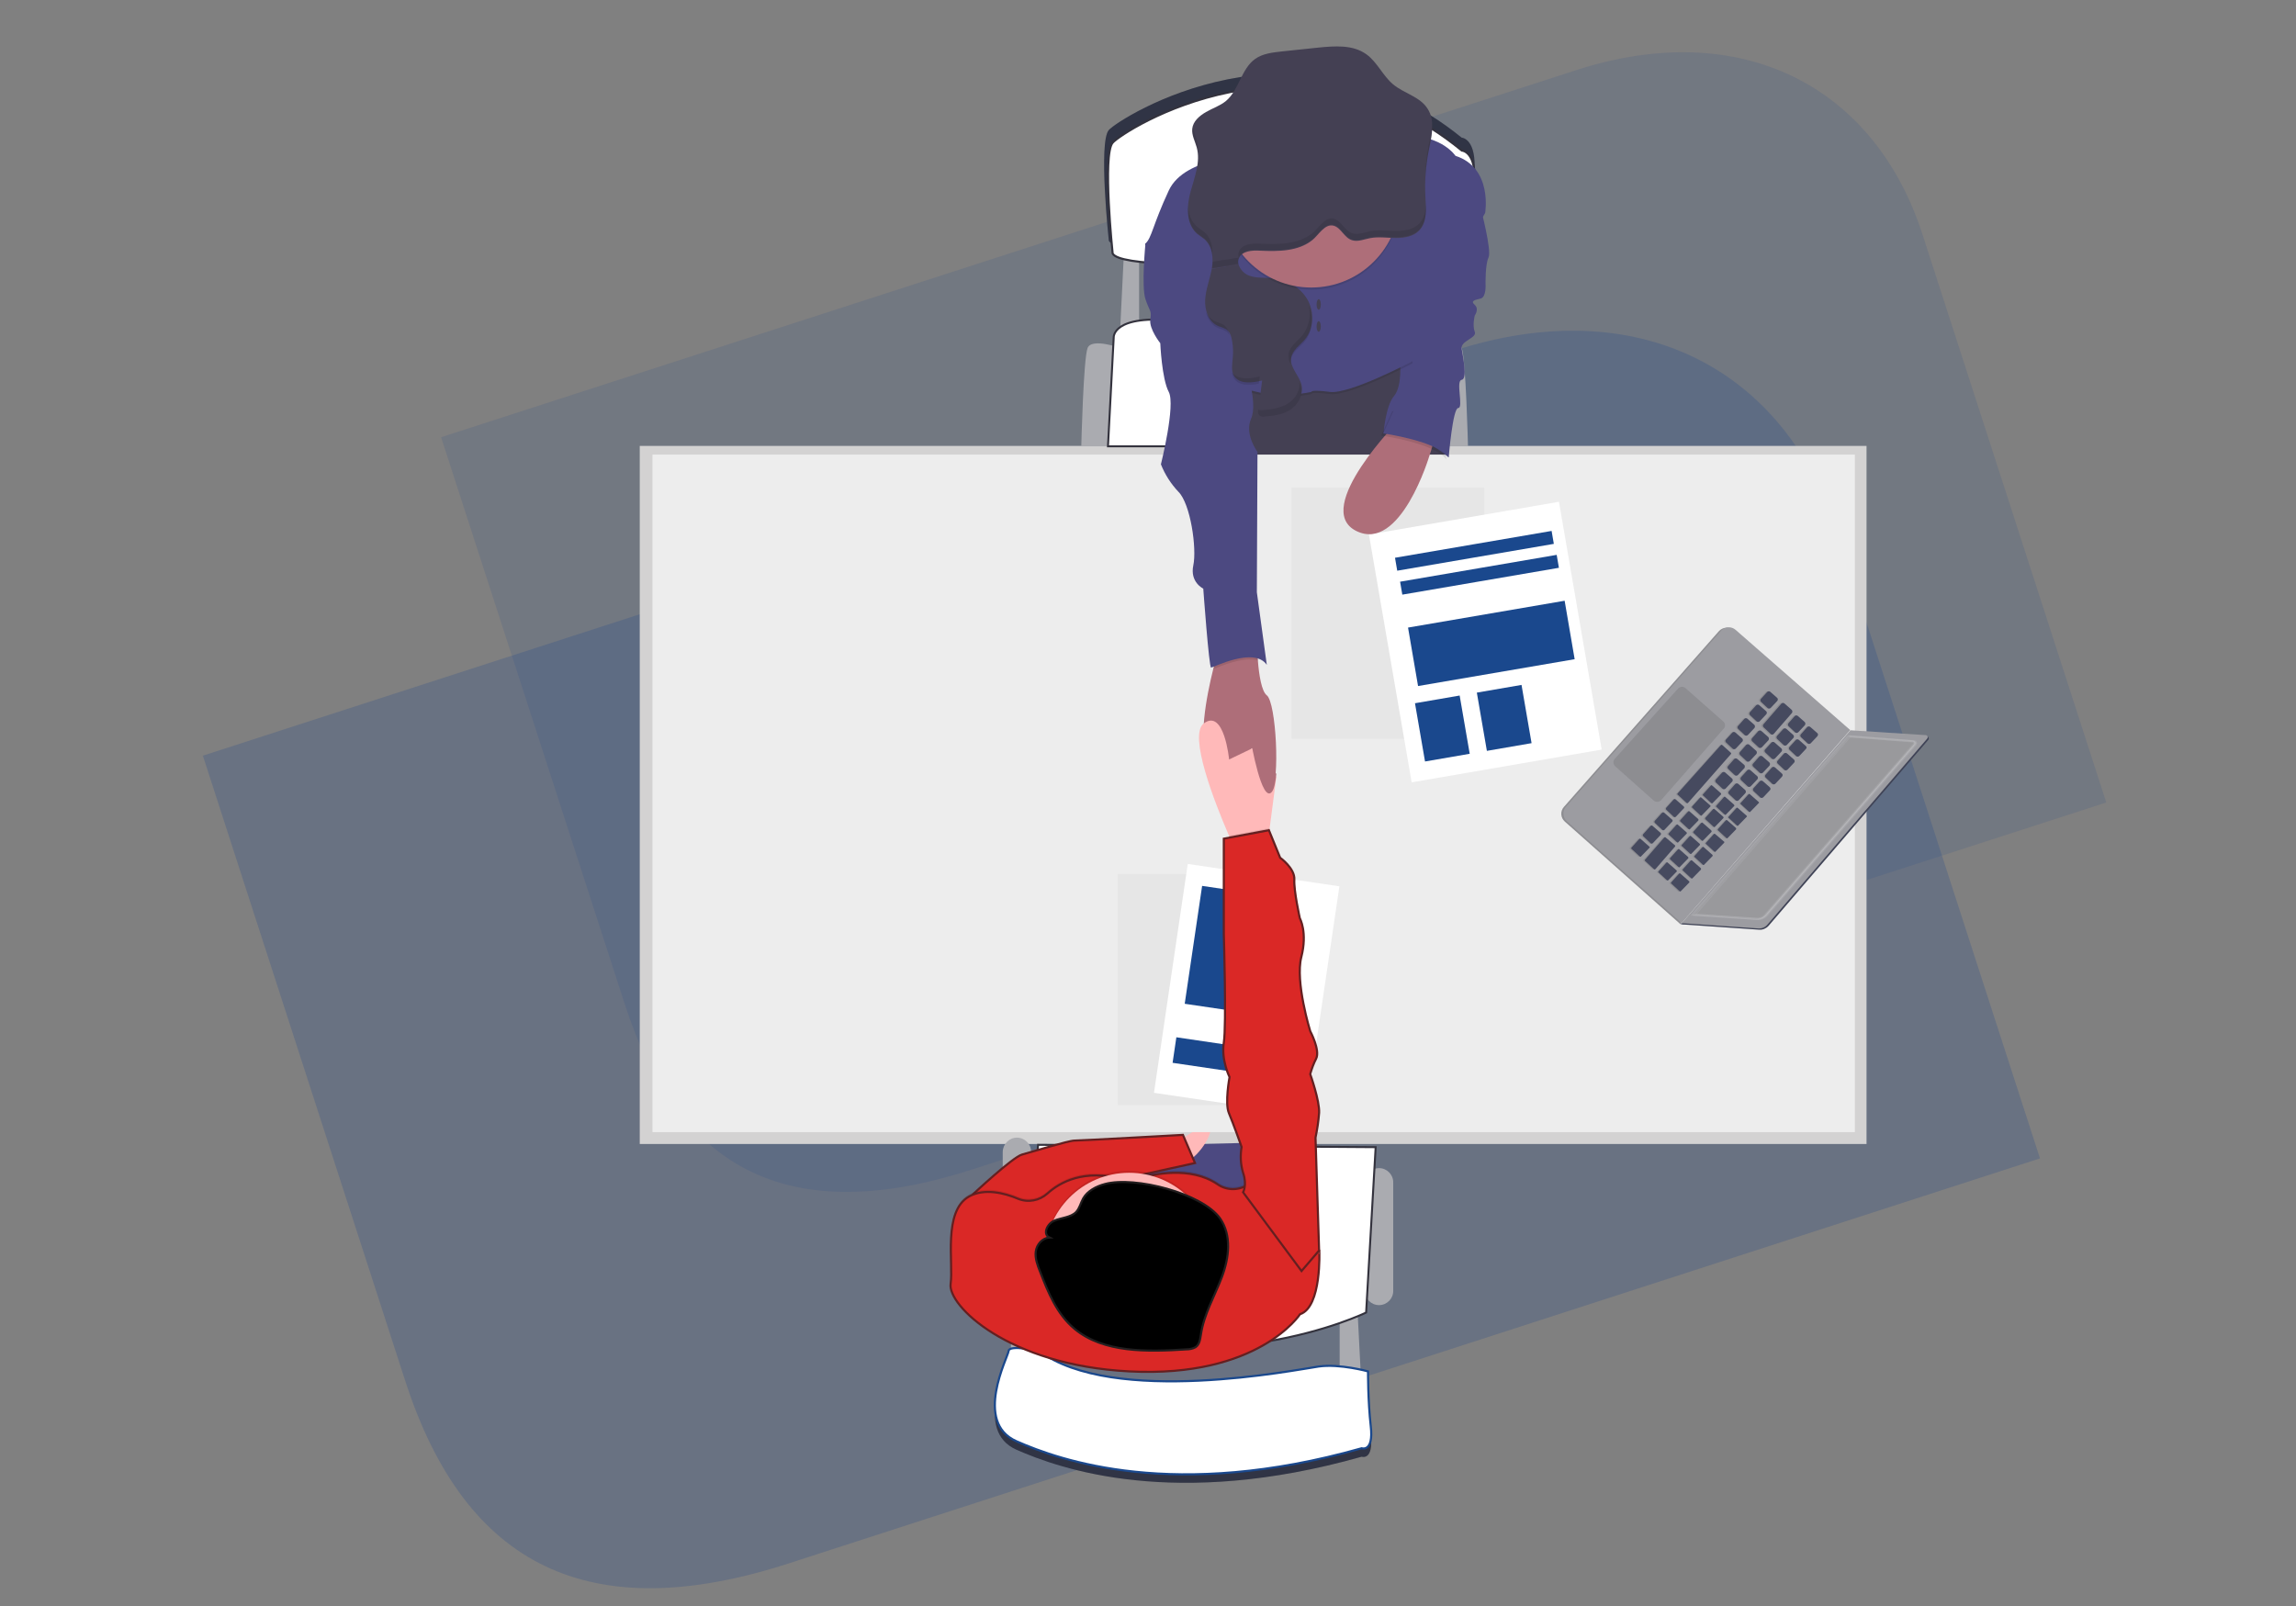 <?xml version="1.0" encoding="UTF-8"?> <!-- Generator: Adobe Illustrator 23.0.1, SVG Export Plug-In . SVG Version: 6.00 Build 0) --> <svg xmlns="http://www.w3.org/2000/svg" xmlns:xlink="http://www.w3.org/1999/xlink" id="Layer_1" x="0px" y="0px" viewBox="0 0 1084.2 758.6" style="enable-background:new 0 0 1084.2 758.6;" xml:space="preserve"><rect x="0" y="0" width="1084.2" height="758.6" fill="#808080" stroke="none"/> <style type="text/css"> .st0{opacity:0.25;} .st1{fill:#244889;} .st2{opacity:0.15;} .st3{fill:#D3D2D2;} .st4{fill:#AAABB0;} .st5{fill:#FFFFFF;stroke:#33323D;stroke-width:0.935;stroke-miterlimit:10;} .st6{fill:#FFFFFF;stroke:#33323D;stroke-width:0.933;stroke-miterlimit:10;} .st7{fill:#444053;} .st8{fill:#4C4981;} .st9{fill:#FFB9B9;} .st10{fill:#EDEDED;} .st11{fill:#33323D;} .st12{opacity:0.1;fill:#1A488D;enable-background:new ;} .st13{fill:#FFFFFF;stroke:#33323D;stroke-width:0.995;stroke-miterlimit:10;} .st14{fill:#AE6E79;} .st15{opacity:0.1;enable-background:new ;} .st16{fill:#FFFFFF;stroke:#1A488D;stroke-miterlimit:10;} .st17{fill:#DA2826;stroke:#641F20;stroke-miterlimit:10;} .st18{fill:#FFFFFF;} .st19{fill:#1A488D;} .st20{stroke:#231F20;stroke-miterlimit:10;} .st21{opacity:0.1;} .st22{fill:#464A5F;} .st23{fill:#9C9CA1;} .st24{fill:none;} .st25{opacity:0.1;fill:#FFFFFF;stroke:#FFFFFF;stroke-miterlimit:10;enable-background:new ;} .st26{opacity:0.1;fill:#231F20;stroke:#FFFFFF;stroke-miterlimit:10;enable-background:new ;} </style> <g> <g class="st0"> <g> <g> <path class="st1" d="M686.7,165.6L95.8,356.9l95.6,295.4c28.3,87.4,86.8,116.6,181,86.1l590.9-191.3l-95.6-295.4 C842.8,173.5,772.8,137.7,686.7,165.6z"></path> </g> </g> </g> <g class="st2"> <g> <g> <path class="st1" d="M744.1,33.2L208.3,206.5L295,474.2c25.7,79.3,78.6,105.7,163.9,78.2L994.6,379L908,111.3 C885.4,40.5,822.1,7.9,744.1,33.2z"></path> </g> </g> </g> </g> <rect x="302.1" y="210.6" class="st3" width="579.3" height="329.7"></rect> <title>interview</title> <polygon class="st4" points="632.6,619 632.6,655.3 642.9,655.3 640.9,616.3 "></polygon> <polygon class="st4" points="477.4,611.7 477.4,648 487.8,648 485.8,609 "></polygon> <path class="st4" d="M651.2,551.7L651.2,551.7c3.7,0,6.7,3,6.7,6.7v51.3c0,3.7-3,6.7-6.7,6.7l0,0c-3.7,0-6.7-3-6.7-6.7v-51.3 C644.6,554.7,647.6,551.7,651.2,551.7z"></path> <path class="st4" d="M480.2,537.3L480.2,537.3c3.7,0,6.7,3,6.7,6.7v65.7c0,3.7-3,6.7-6.7,6.7l0,0c-3.7,0-6.7-3-6.7-6.7V544 C473.6,540.3,476.6,537.3,480.2,537.3z"></path> <path class="st4" d="M674.9,164.3c0,0,13.3-4.8,15.3,0s3,46.5,3,46.5h-12.7L674.9,164.3z"></path> <path class="st4" d="M528.9,164.3c0,0-13.3-4.8-15.3,0s-3,46.5-3,46.5h12.7L528.9,164.3z"></path> <polygon class="st4" points="530.9,116 528.9,156.7 537.9,156.7 537.9,115 "></polygon> <path class="st5" d="M523.2,210.8l2.7-51.3c0,0-1-11.4,30.7-7.9s124.3,10.5,124.3,10.5v48.7H523.2z"></path> <path class="st6" d="M649.6,541.8l-4.5,78.1c0,0-73.1,35.9-162.3,2.9l7.4-82.1L649.6,541.8z"></path> <polygon class="st7" points="580.2,175.3 581.9,233.3 685.2,233.3 679.2,156.7 "></polygon> <rect x="493.4" y="540.8" transform="matrix(1 -2.599444e-02 2.599444e-02 1 -14.818 14.286)" class="st8" width="97.3" height="72.5"></rect> <path class="st9" d="M554.9,540.3c0,0,14-11,16.3-7.7s-8.3,17.7-12.7,16S554.9,540.3,554.9,540.3z"></path> <rect x="308.1" y="214.7" class="st10" width="567.8" height="320"></rect> <path class="st11" d="M523.6,113.7c0,0-5-46.7,0-52.3S612.6,2,690.2,65c0,0,7.3,0.3,6,17c-0.8,10.5-0.7,21.1,0.2,31.7 C696.4,113.7,529.2,125.7,523.6,113.7z"></path> <path class="st12" d="M523.6,113.7c0,0-5-46.7,0-52.3S612.6,2,690.2,65c0,0,7.3,0.3,6,17c-0.8,10.5-0.7,21.1,0.2,31.7 C696.4,113.7,529.2,125.7,523.6,113.7z"></path> <path class="st13" d="M525.4,119.7c0,0-4.9-46.7,0-52.3c4.9-5.7,88-59.3,164.9,3.7c0,0,7.3,0.3,5.9,17c-0.8,10.5-0.7,21.1,0.2,31.7 C696.4,119.7,531.1,131.7,525.4,119.7z"></path> <path class="st8" d="M699.2,98.3c0,0,5.3,20,3.7,23.3s-1.4,12.7-1.4,12.7s0.4,6-2.3,6.7s-5,1-2.8,3s0,5,0,5s-1.2,4.7,0,7.7 s-6.8,4.2-6.2,8s2.9,14.3,0,14.7s1,13.3-1.6,13.3s-4.5,23.3-4.5,23.3s-18.5-15.7-30.8-11.3c0,0,1-13,5-17.7s2.8-16.7,2.8-16.7 l19.8-59.7L699.2,98.3z"></path> <path class="st14" d="M600.2,374.1c-4.3,4.8-9-20.8-9-20.8s-12.3,17-20.3,5.7c-5.5-7.9-1.2-30.1,2-43c1.4-5.7,2.6-9.6,2.6-9.6l18-3 c0,0,0.1,3.9,0.5,8.7c0.5,6.4,1.7,14.4,4.2,16.3C602.6,331.7,604.6,369.3,600.2,374.1z"></path> <path class="st15" d="M590.9,74.7c0,0-31.3-0.3-39,16.3s-8,22.3-11,25s32.7,16.7,32.7,16.7l1.7,57.3c0,0,7-7.1,18.3-3.9 s25.7,0,25.7,0s-0.7-1.2,8.7,0s39-14.5,39-14.5s0.5-25.1-0.2-30.4S688,96.6,688,96.6s17-16.3-0.7-22c0,0-6.2-9.4-22.3-9.3 S590.9,74.7,590.9,74.7z"></path> <path class="st8" d="M590.9,73.7c0,0-31.3-0.3-39,16.3s-8,22.3-11,25s32.7,16.7,32.7,16.7l1.7,57.3c0,0,7-7.1,18.3-3.9 s25.7,0,25.7,0s-0.7-1.2,8.7,0s39-14.5,39-14.5s11.7-19,11-24.3s23.3-45.7,23.3-45.7s3.7-21.3-14-27c0,0-6.2-9.4-22.3-9.3 S590.9,73.7,590.9,73.7z"></path> <path class="st15" d="M594.1,312c-6.9-2.1-17.7,2.6-21.1,4c1.4-5.7,2.6-9.6,2.6-9.6l18-3C593.6,303.4,593.7,307.3,594.1,312z"></path> <path class="st8" d="M550.6,115h-9.7c0,0-2,20.3,0,26.3s3,5.1,2.3,9.6c-0.7,4.4,4.7,11.2,4.7,11.2s0.7,16.8,4,23s-3.7,34.2-3.7,34.2 c1.9,4.8,4.7,9.2,8.3,13c5.7,5.7,8.7,26.7,7,34.7s4.7,11,4.7,11s2.7,37.3,3.7,37.3s20.3-10,26.3-1.3l-4.7-34.3l0.3-66.3 c0,0-6.3-8.3-3-15.7s-2.7-24.7-2.7-24.7l-8.7-38.7L550.6,115z"></path> <path class="st11" d="M490.6,642c0,0-14-3-14.3,0s-16.7,33.7,3.7,42.7s74.7,28.3,163,3.3c0,0,5.7,2,4.3-10.3s-1.3-26-1.3-26 s-13.3-3.7-23.3-2.3S525.6,668.3,490.6,642z"></path> <path class="st12" d="M490.6,642c0,0-14-3-14.3,0s-16.7,33.7,3.7,42.7s74.7,28.3,163,3.3c0,0,5.7,2,4.3-10.3s-1.3-26-1.3-26 s-13.3-3.7-23.3-2.3S525.6,668.3,490.6,642z"></path> <path class="st16" d="M490.6,638c0,0-14-3-14.3,0s-16.7,33.7,3.7,42.7s74.7,28.3,163,3.3c0,0,5.7,2,4.3-10.3s-1.3-26-1.3-26 s-13.3-3.7-23.3-2.3S525.6,664.3,490.6,638z"></path> <path class="st7" d="M572.2,127c-0.9,4.9-2.8,9.6-3.1,14.5c-0.3,5,1.6,10.6,6.2,12.5c1.3,0.4,2.5,0.9,3.7,1.5 c1.8,1.2,2.5,3.4,2.8,5.5c0.5,2.7,0.6,5.5,0.3,8.2c-0.2,2.8-0.8,5.7,0.5,8.1c2.4,4.3,8.6,3.6,13.4,2.4l-1.6,12.6 c-0.1,1-0.2,2.1,0.5,2.8c0.7,0.5,1.6,0.7,2.4,0.5c4.1-0.3,8.4-0.8,11.9-3s6.2-6.2,5.5-10.3c-0.8-4.7-5.7-8.5-5-13.2 c0.5-3.7,4.1-6,6.5-8.8c4.3-5.2,4.5-13,1.2-18.8s-9.8-9.5-16.5-10.1c-3.7-0.4-7.5,0.1-11-1.2c-2.4-0.9-4.3-2.9-5.1-5.4"></path> <path class="st17" d="M455.9,571.7l3.5-7.6c0,0,18.8-17.6,23.2-18.8s22-6.6,24.7-6.6s51.3-2.7,51.3-2.7l5.7,13.3l-61.1,13.4 l-20.6,15L455.9,571.7z"></path> <path class="st9" d="M602.7,367l-3.2,24.5l-1.2,9.5l-14.3,2c0,0-1.5-3.3-3.7-8.4c-6.7-15.5-19.2-47.4-11.9-52.9c9.7-7.3,12,17,12,17 l11-5.3L602.7,367z"></path> <rect x="527.9" y="412.7" class="st18" width="72.4" height="109.3"></rect> <rect x="527.9" y="412.7" class="st15" width="72.4" height="109.3"></rect> <rect x="534.4" y="431.2" transform="matrix(0.146 -0.989 0.989 0.146 40.439 981.696)" class="st18" width="109.3" height="72.4"></rect> <rect x="554.1" y="430.4" transform="matrix(0.146 -0.989 0.989 0.146 52.872 959.245)" class="st19" width="56.3" height="37.2"></rect> <rect x="571.1" y="476.7" transform="matrix(0.146 -0.989 0.989 0.146 -1.126 997.186)" class="st19" width="12.2" height="45.1"></rect> <circle class="st15" cx="619.2" cy="95" r="41.8"></circle> <circle class="st14" cx="619.2" cy="94" r="41.8"></circle> <path class="st7" d="M584.8,125c-0.3-1.1-0.2-2.2,0.3-3.2c1.6-3.3,6.1-3.6,9.8-3.4c8.6,0.4,18.1,0.4,24.8-5c2.8-2.2,5.9-7.9,10-6.8 c3.6,0.9,5.1,5.9,8.9,6.9c2.7,0.8,5.6-0.5,8.3-1c4-0.8,8.1-0.1,12.2-0.1s8.5-0.7,11.2-3.7c3.7-4,3.1-10.2,2.8-15.7 c-0.4-7.1,0.1-14.2,1.4-21.1c1.4-6.9,3.5-14.7-0.4-20.6c-3.6-5.7-11.2-7.2-16.3-11.5c-4.8-4-7.4-10.4-12.5-14.1 c-6.4-4.7-15.1-4-23-3.2l-17.1,1.8c-4.4,0.5-9,1-12.6,3.6c-6.5,4.7-7.5,14.6-13.7,19.8c-2.8,2.3-6.3,3.4-9.4,5.2s-6.2,4.4-6.5,8 c-0.3,3,1.3,5.8,2.1,8.7c1.9,6.9-1,14-2.9,20.9s-2.2,15.4,3.2,20c1.1,0.9,2.4,1.7,3.5,2.6c3.7,3.4,4.2,9,3.3,13.9"></path> <ellipse class="st7" cx="622.7" cy="143.8" rx="1" ry="2.5"></ellipse> <ellipse class="st7" cx="622.7" cy="154.2" rx="1" ry="2.5"></ellipse> <path class="st14" d="M600.5,374.1c1.1-1.2,1.8-4.4,2.2-8.6l-11.9-14.9C590.8,350.6,595.8,379.4,600.5,374.1z"></path> <path class="st15" d="M613.9,619.7c0,0-19.6,30.2-80.7,27c-57.6-3-85.7-31.3-84.3-41.3s-3.7-34.3,8.7-41.3c7.2-4,16.6-1.7,23.2,1.1 c4.7,1.9,10,0.9,13.8-2.5c6.1-5.5,17.4-11.6,35.3-6.8c2.3,0.6,4.7,0.6,7-0.1c7.4-2.3,25.2-6.2,38,2.5c4.1,2.9,9.6,3.1,13.9,0.5 l0.2-0.1c6-3.7,34,31,34,31S624.2,616.3,613.9,619.7z"></path> <path class="st17" d="M613.9,620.7c0,0-19.6,30.2-80.7,27c-57.6-3-85.7-31.3-84.3-41.3s-3.7-34.3,8.7-41.3c7.2-4,16.6-1.7,23.2,1.1 c4.7,1.9,10,0.9,13.8-2.5c6.1-5.5,17.4-11.6,35.3-6.8c2.3,0.6,4.7,0.6,7-0.1c7.4-2.3,25.2-6.2,38,2.5c4.1,2.9,9.6,3.1,13.9,0.5 l0.2-0.1c6-3.7,34,31,34,31S624.2,617.3,613.9,620.7z"></path> <ellipse class="st15" cx="533.2" cy="592.7" rx="39.8" ry="39.8"></ellipse> <ellipse class="st9" cx="533.2" cy="593.7" rx="39.8" ry="39.8"></ellipse> <path class="st20" d="M521.8,559.2c-4.2,1.1-8.3,3.3-10.3,6.8c-1.2,2.1-1.7,4.7-3.4,6.5c-2.5,2.5-6.8,2.6-10.2,4s-5.7,6.4-2.3,8 c-3.5,0.2-6.1,3.4-6.5,6.6s0.8,6.4,2,9.4c3.8,9.8,7.9,20.1,16.3,27.1c13.7,11.4,34.4,10.9,52.8,9.7c1.5,0,3-0.3,4.3-1 c2-1.3,2.2-3.8,2.6-6.1c1.4-9.5,6.5-18.1,9.9-27.1s4.7-19.7-0.9-27.7C567.7,563.6,535.9,555.4,521.8,559.2z"></path> <path class="st15" d="M599.5,391.6l-1.2,9.5l-14.3,2c0,0-1.5-3.3-3.7-8.4l19.1-3.6L599.5,391.6z"></path> <path class="st17" d="M614.6,600.3l8.3-9.7l-1.7-53.3c0.8-3.8,1.4-7.7,1.7-11.7c0.3-5.7-4.2-18.3-4.2-18.3c0.7-2.5,1.6-5,2.8-7.3 c2-4-2.8-13-2.8-13s-7.2-23.3-4.2-35s-0.7-18.3-0.7-18.3s-2.9-13-2.6-18.3s-6.7-10.3-6.7-10.3l-5.3-13l-21.3,4v45c0,0,1.3,43,0,51.3 s2.7,16.3,2.7,16.3s-2.3,12.3-0.3,17s6,16,6,16c-0.7,4-0.5,8.2,0.7,12.2c2,5.8,0,9.2,0,9.2L614.6,600.3z"></path> <g class="st21"> <path d="M674.6,68.5c-1.1,5.9-1.6,11.8-1.5,17.8c0.1-5,0.6-9.9,1.5-14.8c0.9-4.4,2-9.2,1.8-13.6C676,61.5,675.4,65,674.6,68.5z"></path> <path d="M568.9,109.8c-1.1-1-2.3-1.7-3.5-2.6c-2.9-2.5-4.2-6.1-4.4-10c-0.3,5,0.7,9.8,4.4,13c1.1,0.9,2.4,1.7,3.5,2.6 c2.2,2.2,3.5,5.2,3.6,8.4C572.8,117,572,112.6,568.9,109.8z"></path> <path d="M565.7,72.5c0.2-2.1,0-4.2-0.5-6.3c-0.6-2.1-1.6-4.2-2-6.4c0,0.2-0.1,0.5-0.1,0.7c-0.3,3,1.3,5.8,2.1,8.7 C565.5,70.2,565.6,71.3,565.7,72.5z"></path> <path d="M670.4,105.4c-2.8,3-7.2,3.7-11.2,3.7s-8.2-0.7-12.2,0.1c-2.8,0.6-5.6,1.8-8.3,1c-3.8-1.1-5.3-6-8.9-6.9 c-4.1-1.1-7.2,4.6-10,6.8c-6.8,5.4-16.2,5.4-24.8,5c-3.7-0.2-8.2,0.1-9.8,3.4c-0.5,1-0.6,2.2-0.3,3.2l-12.2,1.9c0,1-0.2,2-0.3,3 l12.5-2c-0.3-1.1-0.2-2.2,0.3-3.2c1.6-3.3,6.1-3.6,9.8-3.4c8.6,0.4,18.1,0.4,24.8-5c2.8-2.2,5.9-7.9,10-6.8 c3.6,0.9,5.1,5.9,8.9,6.9c2.7,0.8,5.6-0.5,8.3-1c4-0.8,8.1-0.1,12.2-0.1s8.5-0.7,11.2-3.7s3.2-7.4,3-11.7 C673.2,99.9,672.5,103,670.4,105.4z"></path> </g> <g class="st21"> <path d="M577.8,153.4c-1.2-0.6-2.4-1.1-3.7-1.5c-2.2-1-3.9-2.7-4.8-4.9c0.8,3.4,2.7,6.6,5.8,7.9c1.3,0.4,2.5,0.9,3.7,1.5 c0.8,0.5,1.4,1.2,1.8,2.1C580.2,156.5,579.4,154.5,577.8,153.4z"></path> <path d="M594.9,177.8c-4.6,1.2-10.6,1.8-13.2-2.1c0.1,0.9,0.4,1.9,0.8,2.7c2.2,3.9,7.4,3.7,11.9,2.8L594.9,177.8z"></path> <path d="M613.5,180.5c0.6,4.1-2,8.1-5.5,10.2s-7.8,2.7-11.9,3c-0.7,0.1-1.3,0-1.9-0.2c-0.5,1.2,0,2.6,1.2,3.1 c0.5,0.2,1.2,0.3,1.7,0.1c4.1-0.3,8.4-0.8,11.9-3s6.2-6.2,5.5-10.3C614.3,182.4,614,181.4,613.5,180.5z"></path> <path d="M618,144.3c1.2,4.9,0.1,10.1-3,14.1c-2.4,2.9-6,5.1-6.5,8.8c-0.2,1.7,0.2,3.4,1,4.9c-0.1-0.6-0.1-1.2,0-1.9 c0.5-3.7,4.1-6,6.5-8.8C619.9,156.8,620.4,149.8,618,144.3z"></path> </g> <g class="st21"> <path d="M497.9,578.1c3.4-1.4,7.7-1.5,10.2-4c1.8-1.8,2.2-4.3,3.4-6.5c2-3.6,6.2-5.7,10.3-6.8c14-3.8,45.9,4.3,54.2,16.1 c2.4,3.6,3.8,7.8,3.8,12.1c0.3-5-1-9.9-3.8-14.1c-8.3-11.8-40.2-19.9-54.2-16.1c-4.2,1.1-8.3,3.3-10.3,6.8 c-1.2,2.1-1.7,4.7-3.4,6.5c-2.5,2.5-6.8,2.6-10.2,4c-2.6,1.1-4.5,4.2-3.8,6.3C494.6,580.5,496,578.9,497.9,578.1z"></path> <path d="M489.1,592.6c0.4-3.2,3-6.4,6.5-6.6c-0.7-0.3-1.3-0.9-1.5-1.7c-2.7,1-4.6,3.4-5,6.3c-0.1,0.8-0.1,1.6,0,2.5 C489.1,592.9,489.1,592.8,489.1,592.6z"></path> </g> <rect x="609.9" y="230.2" class="st18" width="91" height="118.7"></rect> <rect x="609.9" y="230.2" class="st15" width="91" height="118.7"></rect> <rect x="655.4" y="244.1" transform="matrix(0.986 -0.17 0.17 0.986 -41.292 123.194)" class="st18" width="91" height="118.7"></rect> <rect x="669.9" y="330.3" transform="matrix(0.986 -0.17 0.17 0.986 -48.502 120.343)" class="st19" width="21.4" height="27.9"></rect> <rect x="699.1" y="325.3" transform="matrix(0.986 -0.17 0.17 0.986 -47.232 125.22)" class="st19" width="21.4" height="27.9"></rect> <rect x="666.5" y="289.6" transform="matrix(0.986 -0.169 0.169 0.986 -41.219 123.494)" class="st19" width="75" height="28"></rect> <rect x="658.5" y="256.8" transform="matrix(0.986 -0.169 0.169 0.986 -33.94 121.51)" class="st19" width="75" height="6.2"></rect> <rect x="660.9" y="268.1" transform="matrix(0.986 -0.169 0.169 0.986 -35.817 122.079)" class="st19" width="75" height="6.2"></rect> <path class="st14" d="M661.1,198c0,0-41.8,42-20.8,52.7s34.7-35.5,34.7-35.5l3.3-10.5L661.1,198z"></path> <path class="st15" d="M657.4,194.3l-5.2,11.4c0,0,25.5,3.6,30.8,11.3l-3.2-20.1l-3.8-8.6L657.4,194.3z"></path> <path class="st8" d="M658.4,193.3l-5.2,11.4c0,0,25.5,3.6,30.8,11.3l-3.2-20.1l-3.8-8.6L658.4,193.3z"></path> <polygon class="st22" points="794.1,436 793.7,436.5 794.5,436.6 795.3,436.4 795.2,435.8 "></polygon> <polygon class="st15" points="794.1,436 793.7,436.5 794.5,436.6 795.3,436.4 795.2,435.8 "></polygon> <polygon class="st23" points="794.1,436 793.6,436.5 793.1,436.1 793.2,435.6 793.5,435.4 "></polygon> <polygon class="st15" points="794.1,436 793.6,436.5 793.1,436.1 793.2,435.6 793.5,435.4 "></polygon> <path class="st23" d="M872.7,345l-54.1-47.3c-2-1.8-5.1-1.6-6.9,0.4l0,0l-73.2,83c-1.8,2-1.6,5.1,0.4,6.9l54.2,48.1L872.7,345z"></path> <path class="st15" d="M872.7,345l-54.1-47.3c-2-1.8-5.1-1.6-6.9,0.4l0,0l-73.2,83c-1.8,2-1.6,5.1,0.4,6.9l54.2,48.1L872.7,345z"></path> <path class="st23" d="M873.7,344.8l-54.1-47.3c-2-1.8-5.1-1.6-6.9,0.4l0,0L739.5,381c-1.8,2-1.6,5.1,0.4,6.9l54.2,48.1L873.7,344.8z "></path> <path class="st22" d="M909.7,347.8l-35.6-2.3l-79.6,91.1l36.3,2.5c1.6,0.1,3.2-0.6,4.3-1.8l75.4-87.8c0.4-0.4,0.4-1,0-1.4 C910.3,347.9,910,347.8,909.7,347.8z"></path> <path class="st15" d="M909.7,347.8l-35.6-2.3l-79.6,91.1l36.3,2.5c1.6,0.1,3.2-0.6,4.3-1.8l75.4-87.8c0.4-0.4,0.4-1,0-1.4 C910.3,347.9,910,347.8,909.7,347.8z"></path> <path class="st23" d="M909.4,347.2l-35.6-2.3L794.1,436l36.2,2.5c1.6,0.1,3.2-0.5,4.3-1.8l75.4-87.8c0.4-0.4,0.4-1,0-1.4 C909.9,347.3,909.6,347.2,909.4,347.2z"></path> <g class="st21"> <path d="M857.5,346.2l-3.3-2.9c-0.4-0.3-1-0.3-1.4,0.1l-3,3.3c-0.3,0.4-0.3,1,0.1,1.4l3.1,2.9c0.4,0.4,1,0.3,1.4,0l3.2-3.4 C857.9,347.2,857.9,346.6,857.5,346.2z"></path> <path d="M852.1,352.3l-3.3-2.9c-0.4-0.3-1-0.3-1.4,0.1l-3,3.3c-0.4,0.4-0.3,1,0.1,1.4l3.1,2.9c0.4,0.4,1,0.3,1.4,0l3.2-3.4 C852.5,353.4,852.5,352.7,852.1,352.3L852.1,352.3z"></path> <path d="M846.5,358.8l-3.3-2.9c-0.4-0.3-1-0.3-1.4,0.1l-3,3.3c-0.4,0.4-0.3,1,0.1,1.4l3.1,2.9c0.4,0.4,1,0.3,1.4,0l3.2-3.4 C846.9,359.8,846.9,359.2,846.5,358.8L846.5,358.8z"></path> <path d="M840.8,365.3l-3.3-2.9c-0.4-0.3-1-0.3-1.4,0.1l-3,3.4c-0.3,0.4-0.3,1,0.1,1.4l3.1,2.9c0.4,0.4,1,0.3,1.4,0l3.2-3.4 C841.2,366.3,841.2,365.7,840.8,365.3L840.8,365.3z"></path> <path d="M835.1,371.8l-3.3-2.9c-0.4-0.3-1-0.3-1.4,0.1l-3,3.3c-0.4,0.4-0.3,1,0.1,1.4l3.1,2.9c0.4,0.4,1,0.3,1.4,0l3.2-3.4 C835.5,372.8,835.5,372.2,835.1,371.8L835.1,371.8z"></path> <path d="M829.8,378.7l-4.1-3.6c-0.2-0.2-0.5-0.2-0.6,0l0,0l-3.7,4.1c-0.2,0.2-0.2,0.5,0,0.6l0,0l3.9,3.6c0.2,0.2,0.5,0.2,0.6,0 l4-4.1C830,379.2,830,378.9,829.8,378.7L829.8,378.7z"></path> <path d="M824.1,385.2l-4.1-3.6c-0.2-0.2-0.5-0.2-0.6,0l0,0l-3.7,4.1c-0.2,0.2-0.1,0.5,0,0.6l3.9,3.6c0.2,0.2,0.4,0.2,0.6,0l0,0 l4-4.1C824.3,385.8,824.3,385.5,824.1,385.2C824.1,385.3,824.1,385.3,824.1,385.2z"></path> <path d="M819,391l-4.1-3.5c-0.2-0.2-0.5-0.1-0.6,0l-3.7,4.1c-0.2,0.2-0.2,0.5,0,0.7l3.9,3.6c0.2,0.2,0.5,0.2,0.6,0l4-4.1 c0.2-0.2,0.2-0.5,0.1-0.6S819.1,391,819,391z"></path> <path d="M813.4,397.5l-4.1-3.6c-0.2-0.2-0.5-0.1-0.6,0L805,398c-0.2,0.2-0.2,0.5,0,0.6l0,0l3.9,3.6c0.2,0.2,0.5,0.2,0.6,0l4-4.1 C813.6,398,813.6,397.7,813.4,397.5L813.4,397.5z"></path> <path d="M807.9,403.7l-4.1-3.6c-0.2-0.2-0.5-0.2-0.6,0l0,0l-3.7,4.1c-0.2,0.2-0.2,0.5,0,0.6l0,0l3.9,3.6c0.2,0.2,0.5,0.2,0.6,0 l4-4.1C808.1,404.2,808.1,403.9,807.9,403.7L807.9,403.7z"></path> <path d="M802.4,410l-4.1-3.6c-0.2-0.2-0.5-0.1-0.6,0l-3.7,4.1c-0.2,0.2-0.2,0.5,0,0.6l0,0l3.9,3.6c0.2,0.2,0.5,0.2,0.6,0l4-4.1 C802.7,410.5,802.6,410.2,802.4,410L802.4,410z"></path> <path d="M796.9,416.3l-4.1-3.6c-0.2-0.2-0.5-0.2-0.6,0l0,0l-3.7,4.1c-0.2,0.2-0.2,0.5,0,0.6l0,0l3.9,3.6c0.2,0.2,0.5,0.2,0.6,0 l4-4.1C797.1,416.8,797.1,416.5,796.9,416.3C797,416.3,796.9,416.3,796.9,416.3z"></path> <path d="M851.5,341l-3.3-2.9c-0.4-0.3-1-0.3-1.4,0.1l-3,3.3c-0.4,0.4-0.3,1,0.1,1.4l3.1,2.9c0.4,0.4,1,0.3,1.4,0l3.2-3.4 C852,342,851.9,341.4,851.5,341z"></path> <path d="M838.5,329.6l-3.3-2.9c-0.4-0.3-1-0.3-1.4,0.1l-3,3.3c-0.4,0.4-0.3,1,0.1,1.4l3.1,2.9c0.4,0.4,1,0.3,1.4,0l3.2-3.4 C838.9,330.6,838.9,330,838.5,329.6z"></path> <path d="M846.1,347.1l-3.3-2.9c-0.4-0.3-1-0.3-1.4,0.1l-3,3.3c-0.3,0.4-0.3,1,0.1,1.4l3.1,2.9c0.4,0.4,1,0.3,1.4,0l3.2-3.4 C846.6,348.1,846.6,347.5,846.1,347.1C846.2,347.1,846.1,347.1,846.1,347.1z"></path> <path d="M840.5,353.6l-3.3-2.9c-0.4-0.3-1-0.3-1.4,0.1l-3,3.3c-0.4,0.4-0.3,1,0.1,1.4l3.1,2.9c0.4,0.4,1,0.3,1.4,0l3.2-3.4 C840.9,354.6,840.9,353.9,840.5,353.6z"></path> <path d="M834.8,360.1l-3.3-2.9c-0.4-0.3-1-0.3-1.4,0.1l-3,3.4c-0.3,0.4-0.3,1,0.1,1.4l3.1,2.9c0.4,0.4,1,0.3,1.4,0l3.2-3.4 C835.2,361.1,835.2,360.5,834.8,360.1L834.8,360.1z"></path> <path d="M833.3,335.9L830,333c-0.4-0.3-1-0.3-1.4,0.1l-3,3.3c-0.4,0.4-0.3,1,0.1,1.4l3.1,2.9c0.4,0.4,1,0.3,1.4,0l3.2-3.4 C833.8,336.9,833.7,336.3,833.3,335.9L833.3,335.9z"></path> <path d="M827.7,342.4l-3.3-2.9c-0.4-0.3-1-0.3-1.4,0.1l-3,3.3c-0.4,0.4-0.3,1,0.1,1.4l3.1,2.9c0.4,0.4,1,0.3,1.4,0l3.2-3.4 C828.1,343.3,828.1,342.7,827.7,342.4z"></path> <path d="M822,348.9l-3.3-2.9c-0.4-0.3-1-0.3-1.4,0.1l-3,3.4c-0.3,0.4-0.3,1,0.1,1.4l3.1,2.9c0.4,0.4,1,0.3,1.4,0l3.2-3.4 C822.4,349.9,822.4,349.3,822,348.9L822,348.9z"></path> <path d="M829.1,366.6l-3.3-2.9c-0.4-0.3-1-0.3-1.4,0.1l-3,3.3c-0.3,0.4-0.3,1,0.1,1.4l3.1,2.9c0.4,0.4,1,0.3,1.4,0l3.2-3.4 C829.5,367.6,829.5,367,829.1,366.6L829.1,366.6z"></path> <path d="M823.4,373.1l-3.3-2.9c-0.4-0.3-1-0.3-1.4,0.1l-3,3.3c-0.4,0.4-0.3,1,0.1,1.4l3.1,2.9c0.4,0.4,1,0.3,1.4,0l3.2-3.4 C823.8,374.2,823.8,373.5,823.4,373.1L823.4,373.1z"></path> <path d="M818.1,380l-4.1-3.6c-0.2-0.2-0.5-0.2-0.6,0l0,0l-3.7,4.1c-0.2,0.2-0.2,0.5,0,0.6l0,0l3.9,3.6c0.2,0.2,0.5,0.2,0.6,0l0,0 l4-4.1C818.3,380.5,818.3,380.3,818.1,380C818.1,380.1,818.1,380,818.1,380z"></path> <path d="M813,385.8l-4.1-3.6c-0.2-0.2-0.5-0.1-0.6,0l-3.7,4.1c-0.2,0.2-0.2,0.5,0,0.7l3.9,3.6c0.2,0.2,0.5,0.2,0.6,0l4-4.1 C813.3,386.3,813.3,386.1,813,385.8C813.1,385.8,813.1,385.8,813,385.8z"></path> <path d="M807.4,392.3l-4.1-3.6c-0.2-0.2-0.5-0.1-0.6,0l-3.7,4.1c-0.2,0.2-0.2,0.5,0,0.6l0,0l3.9,3.6c0.2,0.2,0.5,0.2,0.6,0l4-4.1 C807.6,392.8,807.6,392.5,807.4,392.3L807.4,392.3z"></path> <path d="M801.9,398.5l-4.1-3.6c-0.2-0.2-0.5-0.2-0.6,0l0,0l-3.7,4.1c-0.2,0.2-0.2,0.5,0,0.6l0,0l3.9,3.6c0.2,0.2,0.5,0.2,0.6,0 l4-4.1C802.1,399,802.1,398.7,801.9,398.5L801.9,398.5z"></path> <path d="M834.3,348.2l-3.3-2.9c-0.4-0.3-1-0.3-1.4,0.1l-3,3.4c-0.3,0.4-0.3,1,0.1,1.4l3.1,2.9c0.4,0.3,1,0.3,1.4,0l3.2-3.4 C834.7,349.2,834.7,348.5,834.3,348.2L834.3,348.2z"></path> <path d="M828.6,354.7l-3.3-2.9c-0.4-0.3-1-0.3-1.4,0.1l-3,3.4c-0.4,0.4-0.3,1,0.1,1.4l3.1,2.9c0.4,0.4,1,0.3,1.4,0l3.2-3.4 C829,355.7,829,355.1,828.6,354.7L828.6,354.7z"></path> <path d="M822.9,361.2l-3.3-2.9c-0.4-0.3-1-0.3-1.4,0.1l-3,3.3c-0.3,0.4-0.3,1,0.1,1.4l3.1,2.9c0.4,0.4,1,0.3,1.4,0l3.2-3.4 C823.3,362.2,823.3,361.6,822.9,361.2L822.9,361.2z"></path> <path d="M817.2,367.7l-3.3-2.9c-0.4-0.3-1-0.3-1.4,0.1l-3,3.3c-0.3,0.4-0.3,1,0.1,1.4l3.1,2.9c0.4,0.4,1,0.3,1.4,0l3.2-3.4 C817.7,368.8,817.6,368.2,817.2,367.7C817.2,367.8,817.2,367.7,817.2,367.7z"></path> <path d="M811.9,374.6l-4.1-3.6c-0.2-0.2-0.5-0.2-0.6,0l0,0l-3.7,4.1c-0.2,0.2-0.2,0.5,0,0.6l3.9,3.6c0.2,0.2,0.5,0.2,0.6,0l0,0 l4-4.1C812.2,375.1,812.2,374.8,811.9,374.6C812,374.6,812,374.6,811.9,374.6z"></path> <path d="M806.9,380.4l-4.1-3.6c-0.2-0.2-0.5-0.1-0.6,0l-3.7,4.1c-0.2,0.2-0.2,0.5,0,0.7l3.9,3.6c0.2,0.2,0.5,0.2,0.6,0l4-4.1 C807.1,380.9,807.1,380.6,806.9,380.4L806.9,380.4z"></path> <path d="M801.2,386.8l-4.1-3.6c-0.2-0.2-0.5-0.1-0.6,0l-3.7,4.1c-0.2,0.2-0.1,0.5,0,0.7l3.9,3.6c0.2,0.2,0.5,0.2,0.6,0l4-4.1 C801.4,387.4,801.4,387.1,801.2,386.8C801.3,386.9,801.2,386.8,801.2,386.8z"></path> <path d="M795.7,393.1l-4.1-3.6c-0.2-0.2-0.5-0.2-0.6,0l0,0l-3.7,4.1c-0.2,0.2-0.1,0.5,0,0.6l3.9,3.6c0.2,0.2,0.4,0.2,0.6,0l0,0 l4-4.1C795.9,393.6,796,393.4,795.7,393.1C795.8,393.1,795.8,393.1,795.7,393.1z"></path> <path d="M796.4,404.8l-4.1-3.6c-0.2-0.2-0.5-0.1-0.6,0l-3.7,4.1c-0.2,0.2-0.2,0.5,0,0.6l0,0l3.9,3.6c0.2,0.2,0.5,0.2,0.6,0l4-4.1 C796.7,405.3,796.7,405,796.4,404.8C796.5,404.8,796.5,404.8,796.4,404.8z"></path> <path d="M791,411l-4.1-3.6c-0.2-0.2-0.5-0.2-0.6,0l0,0l-3.7,4.1c-0.2,0.2-0.2,0.5,0,0.6l0,0l3.9,3.6c0.2,0.2,0.5,0.2,0.6,0l4-4.1 C791.2,411.6,791.2,411.3,791,411C791,411.1,791,411.1,791,411z"></path> <path d="M794.5,380.9l-3.9-3.3c-0.3-0.2-0.6-0.2-0.9,0.1l-3.5,3.9c-0.2,0.2-0.2,0.6,0,0.9l0,0l3.6,3.4c0.2,0.2,0.6,0.2,0.8,0l0,0 l3.7-3.9C794.7,381.6,794.7,381.2,794.5,380.9C794.5,381,794.5,380.9,794.5,380.9z"></path> <path d="M789,387.2l-3.9-3.4c-0.3-0.2-0.6-0.2-0.9,0l0,0l-3.5,3.9c-0.2,0.2-0.2,0.6,0,0.8l0,0l3.6,3.4c0.2,0.2,0.6,0.2,0.9,0 l3.7-3.9C789.3,387.9,789.3,387.5,789,387.2L789,387.2z"></path> <path d="M783.5,393.5l-3.9-3.4c-0.3-0.2-0.6-0.2-0.9,0.1l-3.5,3.9c-0.2,0.2-0.2,0.6,0,0.9l0,0l3.6,3.4c0.2,0.2,0.6,0.2,0.8,0l0,0 l3.7-3.9C783.8,394.1,783.8,393.7,783.5,393.5L783.5,393.5z"></path> <path d="M778.1,399.8l-4.1-3.6c-0.2-0.2-0.5-0.1-0.6,0l-3.7,4.1c-0.2,0.2-0.2,0.5,0,0.7l3.9,3.6c0.2,0.2,0.5,0.2,0.6,0l4-4.1 C778.4,400.4,778.4,400.1,778.1,399.8C778.2,399.9,778.2,399.9,778.1,399.8z"></path> <path d="M845.4,335.3l-3.6-3.1c-0.4-0.3-1-0.3-1.4,0.1l-8.5,9.8c-0.3,0.4-0.3,1,0.1,1.4l3.4,3.2c0.4,0.4,1,0.3,1.4-0.1l0,0l8.6-9.9 C845.8,336.3,845.8,335.7,845.4,335.3z"></path> <path d="M790.2,399.2l-4.4-3.7c-0.2-0.2-0.5-0.1-0.6,0l0,0l-9.1,10.5c-0.2,0.2-0.1,0.5,0,0.6l4.2,3.9c0.2,0.2,0.5,0.2,0.7,0l0,0 l9.3-10.7C790.4,399.7,790.4,399.4,790.2,399.2z"></path> <path d="M816.7,355.6l-4.1-3.6c-0.2-0.2-0.5-0.1-0.6,0l-20.4,22.8c-0.2,0.2-0.2,0.5,0,0.6l4.2,3.9c0.2,0.2,0.5,0.2,0.7,0l0,0 l20.3-23.1C816.9,356,816.9,355.7,816.7,355.6L816.7,355.6z"></path> </g> <path class="st22" d="M858.1,346.2l-3.3-2.9c-0.4-0.3-1-0.3-1.4,0.1l-3,3.4c-0.4,0.4-0.3,1,0.1,1.4l3.1,2.9c0.4,0.4,1,0.3,1.4,0 l3.2-3.4C858.6,347.2,858.6,346.5,858.1,346.2C858.2,346.2,858.1,346.2,858.1,346.2z"></path> <path class="st22" d="M852.7,352.3l-3.3-2.9c-0.4-0.3-1-0.3-1.4,0.1l-3,3.3c-0.4,0.4-0.3,1,0.1,1.4l3.1,2.9c0.4,0.4,1,0.3,1.4,0 l3.2-3.4C853.2,353.3,853.2,352.7,852.7,352.3C852.8,352.3,852.7,352.3,852.7,352.3z"></path> <path class="st22" d="M847.1,358.7l-3.3-2.9c-0.4-0.3-1-0.3-1.4,0.1l-3,3.4c-0.4,0.4-0.3,1,0.1,1.4l3.1,2.9c0.4,0.4,1,0.3,1.4,0 l3.2-3.4C847.6,359.8,847.6,359.1,847.1,358.7C847.2,358.8,847.2,358.7,847.1,358.7z"></path> <path class="st22" d="M841.4,365.3l-3.3-2.9c-0.4-0.3-1-0.3-1.4,0.1l-3,3.4c-0.4,0.4-0.3,1,0.1,1.4l0,0l3.1,2.9c0.4,0.4,1,0.3,1.4,0 l3.2-3.4C841.9,366.3,841.9,365.7,841.4,365.3C841.5,365.3,841.4,365.3,841.4,365.3z"></path> <path class="st22" d="M835.7,371.8l-3.3-2.9c-0.4-0.3-1-0.3-1.4,0.1l-3,3.3c-0.3,0.4-0.3,1,0.1,1.4l3.1,2.9c0.4,0.4,1,0.3,1.4,0 l3.2-3.4C836.2,372.8,836.1,372.2,835.7,371.8L835.7,371.8z"></path> <path class="st22" d="M830.4,378.7l-4.1-3.6c-0.2-0.2-0.5-0.2-0.6,0l0,0l-3.7,4.1c-0.2,0.2-0.2,0.5,0,0.6l0,0l3.9,3.6 c0.2,0.2,0.5,0.2,0.6,0l4-4.1C830.7,379.2,830.7,378.9,830.4,378.7C830.5,378.7,830.5,378.7,830.4,378.7z"></path> <path class="st22" d="M824.7,385.2l-4.1-3.6c-0.2-0.2-0.5-0.2-0.6,0l0,0l-3.7,4.1c-0.2,0.2-0.2,0.5,0,0.6l0,0l3.9,3.6 c0.2,0.2,0.5,0.2,0.6,0l0,0l4-4.1C825,385.7,825,385.4,824.7,385.2C824.8,385.2,824.7,385.2,824.7,385.2z"></path> <path class="st22" d="M819.7,391l-4.1-3.6c-0.2-0.2-0.5-0.1-0.6,0l-3.7,4.1c-0.2,0.2-0.2,0.5,0,0.7l3.9,3.6c0.2,0.2,0.5,0.2,0.6,0 l4-4.1C819.9,391.4,819.9,391.2,819.7,391L819.7,391z"></path> <path class="st22" d="M814,397.4l-4.1-3.5c-0.2-0.2-0.5-0.1-0.6,0l-3.7,4.1c-0.2,0.2-0.2,0.5,0,0.6l0,0l3.9,3.6 c0.2,0.2,0.5,0.2,0.6,0l4-4.1c0.2-0.2,0.2-0.5,0.1-0.6C814.1,397.5,814.1,397.5,814,397.4z"></path> <path class="st22" d="M808.6,403.7l-4.1-3.6c-0.2-0.2-0.5-0.2-0.6,0l0,0l-3.7,4.1c-0.2,0.2-0.2,0.5,0,0.6l0,0l3.9,3.6 c0.2,0.2,0.5,0.2,0.6,0l0,0l4-4.1C808.8,404.2,808.8,403.9,808.6,403.7L808.6,403.7z"></path> <path class="st22" d="M803.1,410l-4.1-3.6c-0.2-0.2-0.5-0.1-0.6,0l-3.7,4.1c-0.2,0.2-0.2,0.5,0,0.7l3.9,3.6c0.2,0.2,0.5,0.2,0.6,0 l4-4.1C803.3,410.5,803.3,410.2,803.1,410L803.1,410z"></path> <path class="st22" d="M797.6,416.2l-4.1-3.6c-0.2-0.2-0.5-0.2-0.6,0l0,0l-3.7,4.1c-0.2,0.2-0.2,0.5,0,0.6l0,0l3.9,3.6 c0.2,0.2,0.5,0.2,0.6,0l0,0l4-4.1C797.8,416.7,797.8,416.4,797.6,416.2L797.6,416.2z"></path> <path class="st22" d="M852.2,341l-3.3-2.9c-0.4-0.3-1-0.3-1.4,0.1l-3,3.4c-0.3,0.4-0.3,1,0.1,1.4l3.1,2.9c0.4,0.4,1,0.3,1.4,0 l3.2-3.4C852.6,342,852.6,341.4,852.2,341L852.2,341z"></path> <path class="st22" d="M839.2,329.6l-3.3-2.9c-0.4-0.3-1-0.3-1.4,0.1l-3,3.3c-0.3,0.4-0.3,1,0.1,1.4l3.1,2.9c0.4,0.4,1,0.3,1.4,0 l3.2-3.4C839.6,330.6,839.6,329.9,839.2,329.6L839.2,329.6z"></path> <path class="st22" d="M846.8,347.1l-3.3-2.9c-0.4-0.3-1-0.3-1.4,0.1l-3,3.3c-0.3,0.4-0.3,1,0.1,1.4l3.1,2.9c0.4,0.4,1,0.3,1.4,0 l3.2-3.4C847.2,348.1,847.2,347.5,846.8,347.1z"></path> <path class="st22" d="M841.2,353.5l-3.3-2.9c-0.4-0.3-1-0.3-1.4,0.1l-3,3.3c-0.4,0.4-0.3,1,0.1,1.4l3.1,2.9c0.4,0.4,1,0.3,1.4,0 l3.2-3.4C841.6,354.5,841.6,353.9,841.2,353.5L841.2,353.5z"></path> <path class="st22" d="M835.5,360.1l-3.3-2.9c-0.4-0.3-1-0.3-1.4,0.1l-3,3.4c-0.4,0.4-0.3,1,0.1,1.4l3.1,2.9c0.4,0.4,1,0.3,1.4,0 l3.2-3.4C835.9,361.1,835.9,360.4,835.5,360.1L835.5,360.1z"></path> <path class="st22" d="M834,335.9l-3.3-2.9c-0.4-0.3-1-0.3-1.4,0.1l-3,3.3c-0.3,0.4-0.3,1,0.1,1.4l3.1,2.9c0.4,0.4,1,0.3,1.4,0 l3.2-3.4C834.4,336.9,834.4,336.2,834,335.9z"></path> <path class="st22" d="M828.4,342.3l-3.3-2.9c-0.4-0.3-1-0.3-1.4,0.1l-3,3.4c-0.4,0.4-0.3,1,0.1,1.4l3.1,2.9c0.4,0.4,1,0.3,1.4,0 l3.2-3.4C828.8,343.3,828.8,342.7,828.4,342.3L828.4,342.3z"></path> <path class="st22" d="M822.7,348.8l-3.3-2.9c-0.4-0.3-1-0.3-1.4,0.1l-3,3.3c-0.4,0.4-0.3,1,0.1,1.4l3.1,2.9c0.4,0.4,1,0.3,1.4,0 l3.2-3.4C823.1,349.9,823.1,349.2,822.7,348.8C822.7,348.9,822.7,348.8,822.7,348.8z"></path> <path class="st22" d="M829.8,366.6l-3.3-2.9c-0.4-0.3-1-0.3-1.4,0.1l-3,3.3c-0.3,0.4-0.3,1,0.1,1.4l3.1,2.9c0.4,0.4,1,0.3,1.4,0 l3.2-3.4C830.2,367.6,830.2,366.9,829.8,366.6z"></path> <path class="st22" d="M824.1,373.1l-3.3-2.9c-0.4-0.3-1-0.3-1.4,0.1l-3,3.4c-0.4,0.4-0.3,1,0.1,1.4l3.1,2.9c0.4,0.4,1,0.3,1.4,0 l3.2-3.4C824.5,374.2,824.5,373.5,824.1,373.1L824.1,373.1z"></path> <path class="st22" d="M818.8,380l-4.1-3.6c-0.2-0.2-0.5-0.2-0.6,0l0,0l-3.6,4.1c-0.2,0.2-0.2,0.5,0,0.6l0,0l3.9,3.6 c0.2,0.2,0.5,0.2,0.6,0l0,0l4-4.1C819,380.5,819,380.2,818.8,380L818.8,380z"></path> <path class="st22" d="M813.7,385.7l-4.1-3.6c-0.2-0.2-0.5-0.1-0.6,0l-3.7,4.1c-0.2,0.2-0.1,0.5,0,0.7l3.9,3.6c0.2,0.2,0.5,0.2,0.6,0 l4-4.1C813.9,386.3,814,386,813.7,385.7C813.8,385.8,813.7,385.7,813.7,385.7z"></path> <path class="st22" d="M808.1,392.2l-4.1-3.6c-0.2-0.2-0.5-0.1-0.6,0l-3.7,4.1c-0.2,0.2-0.2,0.5,0,0.7l3.9,3.6c0.2,0.2,0.5,0.2,0.6,0 l4-4.1C808.3,392.8,808.3,392.5,808.1,392.2C808.1,392.3,808.1,392.2,808.1,392.2z"></path> <path class="st22" d="M802.6,398.5l-4.1-3.6c-0.2-0.2-0.5-0.2-0.6,0l0,0l-3.7,4.1c-0.2,0.2-0.2,0.5,0,0.6l3.9,3.6 c0.2,0.2,0.5,0.2,0.6,0l4-4.1C802.8,399,802.8,398.7,802.6,398.5L802.6,398.5z"></path> <path class="st22" d="M835,348.1l-3.3-2.9c-0.4-0.3-1-0.3-1.4,0.1l-3,3.4c-0.3,0.4-0.3,1,0.1,1.4l3.1,2.9c0.4,0.4,1,0.3,1.4,0 l3.2-3.4C835.4,349.1,835.4,348.5,835,348.1L835,348.1z"></path> <path class="st22" d="M829.3,354.6l-3.3-2.9c-0.4-0.3-1-0.3-1.4,0.1l-3,3.4c-0.3,0.4-0.3,1,0.1,1.4l3.1,2.9c0.4,0.4,1,0.3,1.4,0 l3.2-3.4C829.7,355.6,829.7,355,829.3,354.6L829.3,354.6z"></path> <path class="st22" d="M823.6,361.2l-3.3-2.8c-0.4-0.3-1-0.3-1.4,0.1l-2.9,3.3c-0.4,0.4-0.3,1,0.1,1.4l3.1,2.9c0.4,0.4,1,0.3,1.4,0 l3.2-3.4C824,362.1,824,361.5,823.6,361.2L823.6,361.2z"></path> <path class="st22" d="M817.9,367.7l-3.3-2.9c-0.4-0.3-1-0.3-1.4,0.1l-3,3.3c-0.3,0.4-0.3,1,0.1,1.4l3.1,2.9c0.4,0.4,1,0.3,1.4,0 l3.2-3.4C818.3,368.7,818.3,368.1,817.9,367.7L817.9,367.7z"></path> <path class="st22" d="M812.6,374.6l-4.1-3.6c-0.2-0.2-0.5-0.2-0.6,0l0,0l-3.7,4.1c-0.2,0.2-0.2,0.5,0,0.6l3.9,3.6 c0.2,0.2,0.5,0.2,0.6,0l0,0l4-4.1C812.8,375.1,812.8,374.8,812.6,374.6L812.6,374.6z"></path> <path class="st22" d="M807.5,380.3l-4.1-3.6c-0.2-0.2-0.5-0.2-0.6,0l0,0l-3.7,4.1c-0.2,0.2-0.2,0.5,0,0.7l3.9,3.6 c0.2,0.2,0.5,0.2,0.6,0l4-4.1C807.8,380.8,807.8,380.5,807.5,380.3C807.6,380.4,807.5,380.3,807.5,380.3z"></path> <path class="st22" d="M801.9,386.8l-4.1-3.6c-0.2-0.2-0.5-0.1-0.6,0l-3.7,4.1c-0.2,0.2-0.2,0.5,0,0.7l3.9,3.6c0.2,0.2,0.5,0.2,0.6,0 l4-4.1C802.1,387.3,802.1,387,801.9,386.8L801.9,386.8z"></path> <path class="st22" d="M796.4,393.1l-4.1-3.6c-0.2-0.2-0.5-0.2-0.6,0l0,0l-3.7,4.1c-0.2,0.2-0.2,0.5,0,0.6l0,0l3.9,3.6 c0.2,0.2,0.5,0.2,0.6,0l0,0l4-4.1C796.6,393.6,796.6,393.3,796.4,393.1L796.4,393.1z"></path> <path class="st22" d="M797.1,404.7l-4.1-3.6c-0.2-0.2-0.5-0.1-0.6,0l-3.7,4.1c-0.2,0.2-0.2,0.5,0,0.7l3.9,3.6c0.2,0.2,0.5,0.2,0.6,0 l4-4.1C797.3,405.3,797.4,405,797.1,404.7C797.2,404.8,797.1,404.8,797.1,404.7z"></path> <path class="st22" d="M791.6,411l-4.1-3.6c-0.2-0.2-0.5-0.2-0.6,0l0,0l-3.7,4.1c-0.2,0.2-0.2,0.5,0,0.6l3.9,3.6 c0.2,0.2,0.5,0.2,0.7,0l0,0l4-4.1C791.9,411.5,791.9,411.3,791.6,411C791.7,411,791.7,411,791.6,411z"></path> <path class="st22" d="M795.1,380.9l-3.9-3.4c-0.3-0.2-0.6-0.2-0.9,0.1l-3.5,3.9c-0.2,0.3-0.2,0.6,0,0.9l3.6,3.4 c0.2,0.2,0.6,0.2,0.9,0l3.7-3.9C795.4,381.6,795.4,381.2,795.1,380.9C795.2,380.9,795.1,380.9,795.1,380.9z"></path> <path class="st22" d="M789.7,387.2l-3.9-3.4c-0.3-0.2-0.6-0.2-0.9,0l0,0l-3.5,3.9c-0.2,0.2-0.2,0.6,0,0.9l3.6,3.4 c0.2,0.2,0.6,0.2,0.9,0l3.7-3.9C789.9,387.8,789.9,387.4,789.7,387.2L789.7,387.2z"></path> <path class="st22" d="M784.2,393.4l-3.9-3.4c-0.3-0.2-0.6-0.2-0.9,0.1l-3.5,3.9c-0.2,0.3-0.2,0.6,0,0.9l3.6,3.4 c0.2,0.2,0.6,0.2,0.9,0l3.7-3.9C784.4,394.1,784.4,393.7,784.2,393.4L784.2,393.4z"></path> <path class="st22" d="M778.8,399.8l-4.1-3.6c-0.2-0.2-0.5-0.1-0.6,0l-3.7,4.1c-0.2,0.2-0.1,0.5,0,0.6l3.9,3.6c0.2,0.2,0.5,0.2,0.6,0 l4-4.1C779.1,400.3,779.1,400,778.8,399.8C778.9,399.8,778.9,399.8,778.8,399.8z"></path> <path class="st22" d="M846.1,335.3l-3.5-3.1c-0.4-0.3-1-0.3-1.4,0.1l-8.5,9.8c-0.3,0.4-0.3,1,0.1,1.4l3.4,3.2c0.4,0.4,1,0.3,1.4-0.1 l0,0l8.6-9.9C846.5,336.3,846.4,335.7,846.1,335.3z"></path> <path class="st22" d="M790.9,399.2l-4.4-3.7c-0.2-0.2-0.5-0.1-0.6,0l0,0l-9.1,10.5c-0.2,0.2-0.1,0.5,0,0.6l4.2,3.9 c0.2,0.2,0.5,0.2,0.7,0l0,0l9.3-10.7C791.1,399.6,791.1,399.3,790.9,399.2z"></path> <path class="st22" d="M817.3,355.5l-4-3.6c-0.2-0.2-0.5-0.2-0.7,0l-20.4,22.8c-0.2,0.2-0.2,0.5,0,0.6l0,0l4.2,3.9 c0.2,0.2,0.5,0.2,0.7,0l0,0l20.3-23.1C817.6,356,817.5,355.7,817.3,355.5z"></path> <path class="st15" d="M813.7,340.7L795.9,325c-1-0.9-2.6-0.8-3.5,0.2l-29.9,33.2c-0.9,1-0.8,2.6,0.2,3.5l0,0l18.2,16.2 c1,0.9,2.6,0.8,3.5-0.2l0,0l29.5-33.7C814.9,343.2,814.8,341.6,813.7,340.7L813.7,340.7z"></path> <path class="st24" d="M814.4,340.6l-17.9-15.7c-1-0.9-2.6-0.8-3.5,0.2l-29.9,33.2c-0.9,1-0.9,2.6,0.2,3.5l0,0l18.2,16.2 c1,0.9,2.6,0.8,3.5-0.2l0,0l29.5-33.7C815.5,343.1,815.4,341.5,814.4,340.6L814.4,340.6z"></path> <path class="st25" d="M903.7,350.1l-30.1-2.3L800.3,432l29.8,2c1.6,0.1,3.2-0.5,4.3-1.8l70.1-80.5c0.4-0.4,0.4-1,0-1.4 C904.3,350.2,904,350.1,903.7,350.1z"></path> <path class="st26" d="M902.9,350.1l-30.1-2.3L799.4,432l29.8,2c1.6,0.1,3.2-0.5,4.3-1.8l70.1-80.5c0.4-0.4,0.4-1,0-1.4 C903.4,350.2,903.2,350.1,902.9,350.1z"></path> </svg> 